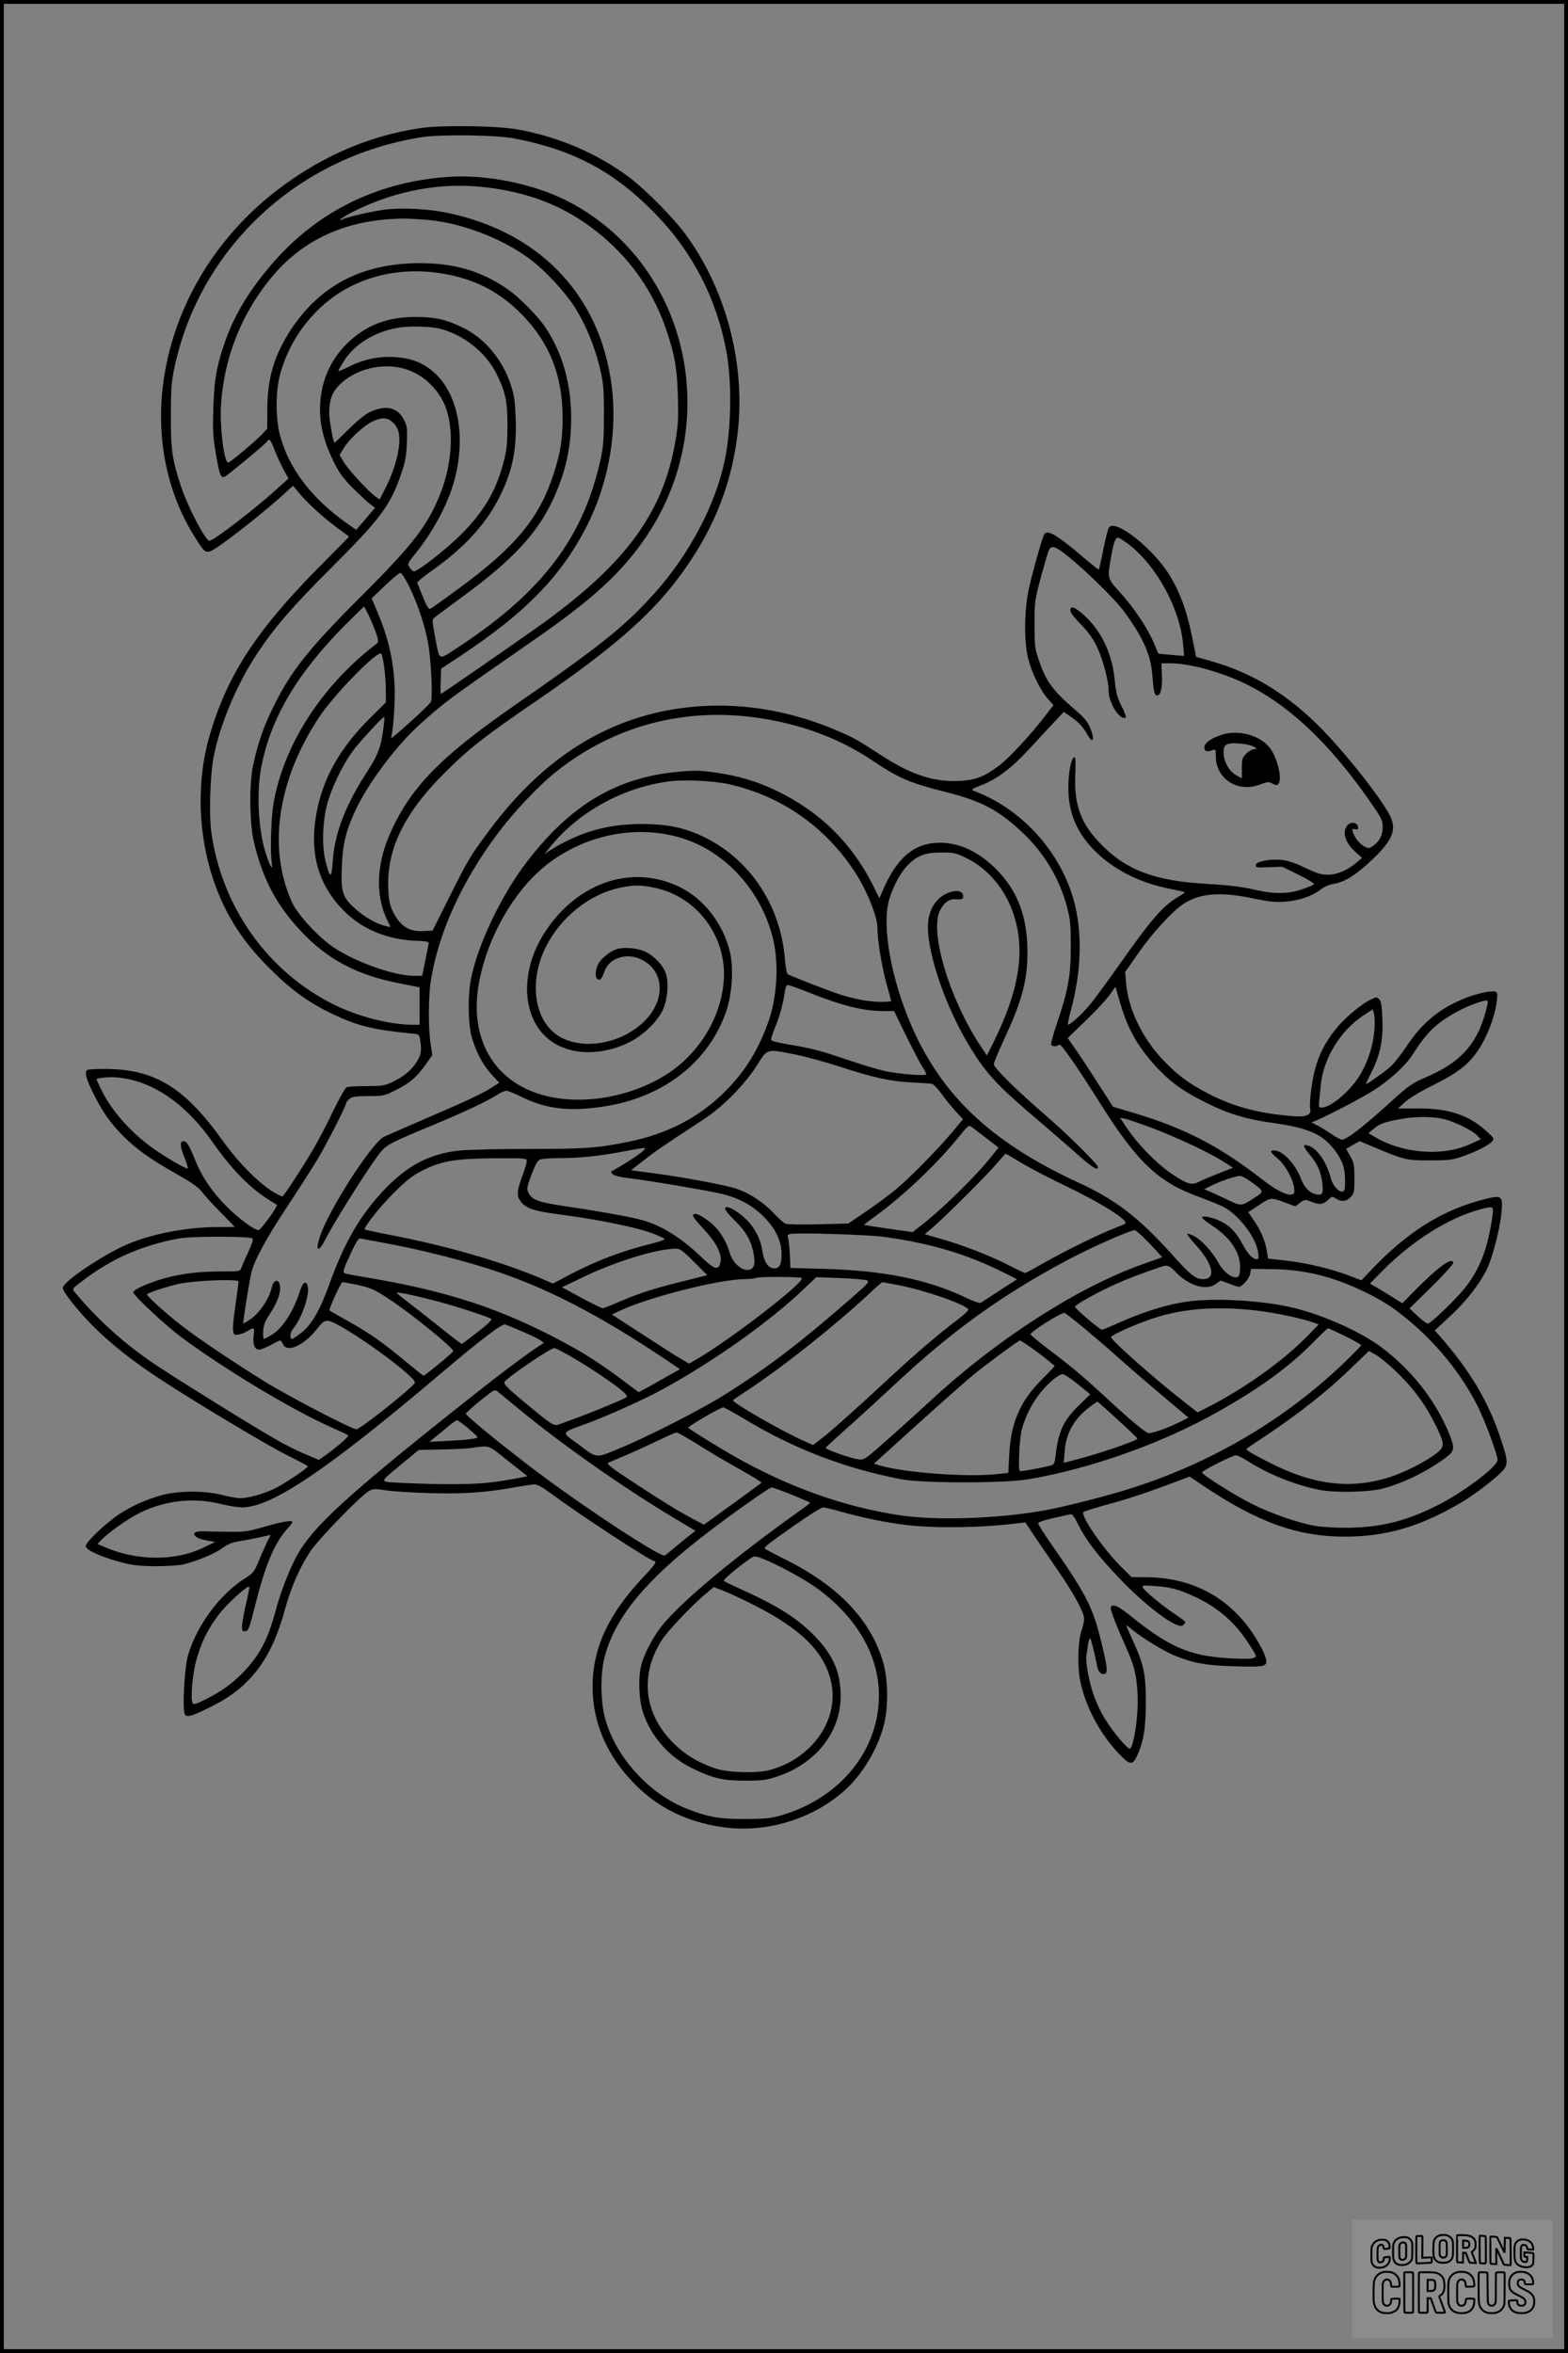 <?xml version="1.0" encoding="UTF-8"?>
<svg xmlns="http://www.w3.org/2000/svg" version="1.0" width="1024pt" height="1536pt" viewBox="0 0 1024 1536" preserveAspectRatio="xMidYMid meet">
  <rect x="0" y="0" width="1024" height="1536" fill="#808080" stroke="none"/>
  <g transform="translate(0.00 0.00) scale(1)">
    <g transform="translate(0,1536) scale(0.1,-0.1)" fill="#000000" stroke="none">
      <path d="M2754 14525 c-360 -51 -699 -204 -999 -450 -704 -579 -912 -1553 -475 -2233 50 -79 58 -87 89 -82 32 4 291 203 461 353 l84 76 35 -42 c56 -68 150 -155 243 -225 l88 -65 -218 -221 c-397 -404 -584 -696 -696 -1088 -82 -287 -73 -628 24 -921 76 -229 188 -407 369 -587 142 -142 258 -226 414 -300 160 -76 259 -101 508 -126 56 -5 57 -5 63 -42 11 -68 6 -98 -22 -143 -37 -57 -82 -95 -157 -131 -55 -26 -70 -28 -172 -28 -61 0 -119 -3 -128 -7 -10 -3 -50 -74 -90 -157 -39 -83 -102 -203 -140 -266 -76 -127 -183 -290 -191 -290 -3 0 -19 7 -37 16 -96 50 -242 193 -349 343 -250 350 -443 470 -762 473 -62 0 -118 -2 -125 -6 -20 -13 -11 -52 34 -144 62 -128 115 -204 204 -292 88 -87 176 -149 352 -248 88 -50 135 -83 155 -109 15 -21 70 -82 123 -135 l95 -98 -115 0 c-204 -1 -428 -44 -593 -115 -160 -70 -416 -243 -416 -282 0 -26 101 -153 197 -249 111 -111 248 -220 410 -328 232 -154 736 -456 865 -519 70 -34 127 -65 128 -69 0 -12 -158 -118 -222 -148 -74 -34 -167 -60 -219 -60 -19 0 -71 9 -115 20 -114 30 -281 30 -393 1 -102 -27 -207 -74 -291 -131 -85 -58 -210 -178 -210 -202 0 -26 96 -70 226 -105 81 -21 122 -26 229 -27 72 0 154 5 183 12 86 20 210 72 257 108 34 25 61 36 112 44 38 6 96 17 131 25 35 8 65 15 68 15 2 0 -2 -10 -10 -23 -7 -12 -32 -67 -56 -122 -40 -98 -43 -102 -103 -140 -163 -104 -312 -307 -368 -497 -26 -89 -40 -368 -20 -392 15 -18 49 -7 172 54 252 125 392 309 479 631 38 140 95 272 162 375 53 83 338 376 391 403 24 13 40 13 110 2 45 -7 175 -15 289 -18 218 -6 363 4 548 38 58 10 117 19 132 19 17 0 55 -21 105 -58 185 -138 650 -442 675 -442 21 0 2 -29 -65 -99 -232 -244 -337 -468 -337 -721 0 -242 99 -464 289 -650 150 -146 328 -232 552 -266 285 -44 595 49 808 241 114 104 211 265 252 420 30 111 30 287 0 400 -75 281 -292 512 -643 685 -68 34 -126 65 -131 69 -10 10 5 23 193 155 91 64 174 116 185 116 11 0 61 -12 110 -26 153 -43 305 -74 435 -89 191 -23 490 -18 725 11 l51 6 66 -99 c37 -54 105 -153 151 -221 101 -146 167 -269 167 -310 0 -16 -7 -49 -16 -73 -24 -66 -29 -228 -11 -324 32 -169 128 -351 256 -485 67 -71 87 -74 113 -19 45 90 61 187 61 354 0 187 -13 250 -86 408 -25 53 -43 97 -41 97 3 0 23 -15 44 -33 58 -48 202 -136 270 -164 124 -50 206 -65 382 -70 195 -6 218 -3 218 33 0 29 -38 107 -91 185 -157 233 -393 358 -681 363 l-108 1 -61 60 c-120 117 -276 343 -253 365 5 4 61 22 124 40 167 45 257 75 422 136 l147 55 88 -59 c358 -240 614 -332 923 -333 271 0 491 64 760 221 77 45 197 135 258 193 54 52 54 70 3 224 -79 241 -201 447 -400 673 l-31 35 97 90 c109 101 197 215 244 311 38 81 86 269 95 372 9 104 1 111 -98 87 -286 -69 -522 -217 -770 -483 l-47 -50 -78 30 c-114 44 -281 84 -415 99 l-117 13 -7 45 c-9 65 -39 137 -84 202 l-38 56 71 47 c78 51 76 51 174 14 l62 -23 31 24 c30 22 33 22 71 7 55 -22 79 -20 111 10 26 26 28 26 52 10 36 -23 69 -20 97 10 22 23 24 34 24 122 0 87 -3 102 -27 144 l-27 48 44 26 44 25 88 -37 c205 -86 215 -89 368 -89 122 0 149 3 210 24 89 30 175 73 198 99 17 19 16 21 -38 70 -113 103 -245 147 -443 146 l-132 0 47 43 c29 26 104 71 188 112 155 78 223 130 286 222 62 92 111 220 124 323 6 48 5 57 -10 63 -26 9 -129 -14 -212 -49 -157 -65 -270 -160 -367 -308 -35 -52 -81 -111 -103 -131 -41 -37 -163 -123 -163 -115 0 2 16 35 35 73 58 116 78 208 73 345 -3 93 -8 122 -21 135 -16 16 -19 16 -53 -1 -55 -26 -145 -98 -206 -165 -72 -80 -124 -169 -153 -266 -26 -85 -47 -242 -38 -287 7 -39 -30 -52 -127 -43 -219 18 -384 64 -549 151 -125 66 -193 118 -287 216 -134 141 -227 335 -240 500 l-6 73 84 120 c93 135 226 279 299 326 108 69 242 79 454 34 103 -21 146 -26 206 -21 90 6 179 36 233 79 25 19 57 33 89 38 69 11 145 59 249 158 133 126 161 196 115 287 -64 126 -327 454 -487 607 -213 204 -426 329 -683 402 l-96 27 -11 57 c-43 225 -82 341 -159 471 -103 173 -353 373 -398 318 -6 -7 -23 -71 -37 -142 -14 -71 -28 -131 -30 -134 -2 -2 -46 33 -98 77 -51 45 -122 102 -159 127 -66 45 -91 49 -104 16 -19 -48 -77 -256 -97 -350 -29 -139 -31 -331 -5 -445 22 -93 82 -217 132 -271 l35 -39 -51 -66 c-91 -120 -239 -280 -302 -327 -97 -74 -155 -96 -261 -102 -167 -8 -314 40 -509 166 -165 107 -180 115 -277 157 -296 129 -606 185 -905 165 -545 -36 -998 -301 -1374 -803 -133 -179 -140 -191 -266 -442 l-110 -220 -63 -3 c-78 -4 -130 22 -173 87 -43 65 -54 113 -54 231 1 235 116 462 360 706 165 166 256 238 630 494 459 315 712 533 896 775 224 295 349 591 394 938 57 446 -62 928 -323 1297 -80 115 -276 314 -390 398 -208 153 -453 258 -722 307 -130 24 -486 29 -626 10z m601 -68 c390 -74 661 -219 931 -499 241 -249 397 -556 459 -898 35 -197 31 -494 -11 -700 -59 -292 -234 -623 -462 -875 -196 -218 -350 -340 -925 -739 -478 -332 -672 -534 -803 -835 -88 -204 -92 -404 -12 -564 l19 -39 -33 7 c-59 13 -145 63 -206 120 -77 71 -87 107 -79 279 6 141 28 228 91 362 83 175 261 412 412 550 169 152 171 154 739 548 399 276 586 448 746 684 513 762 265 1798 -526 2195 -214 107 -514 168 -755 153 -459 -28 -854 -217 -1150 -553 -161 -183 -265 -355 -329 -549 -49 -147 -62 -227 -68 -409 -4 -144 -2 -189 16 -293 25 -146 33 -167 62 -152 24 14 249 200 268 223 7 9 17 17 21 17 4 0 20 -33 35 -72 16 -40 42 -97 59 -127 l30 -55 -60 -54 c-147 -135 -428 -352 -456 -352 -27 0 -143 224 -187 358 -57 173 -66 239 -65 462 0 173 4 221 23 310 166 781 803 1375 1611 1504 123 20 487 15 605 -7z m-164 -322 c300 -39 529 -137 743 -317 196 -165 340 -377 420 -619 53 -161 67 -238 73 -424 4 -145 2 -188 -16 -294 -79 -462 -317 -791 -856 -1183 -130 -94 -670 -468 -676 -468 -2 0 -3 37 -1 82 l3 83 121 80 c425 281 656 516 824 839 136 262 200 578 175 867 -55 620 -451 1057 -1076 1189 -130 27 -308 36 -416 21 -92 -13 -243 -48 -273 -63 -13 -7 -16 -7 -11 1 3 6 41 29 83 50 284 142 588 195 883 156z m-414 -209 c227 -17 496 -118 682 -256 101 -75 234 -218 300 -324 69 -112 126 -251 159 -390 23 -99 26 -131 26 -301 0 -160 -3 -206 -22 -294 -111 -508 -378 -862 -922 -1221 -144 -94 -127 -101 -159 65 -20 107 -20 110 -2 125 10 8 101 76 202 150 303 223 464 396 564 605 86 181 125 349 125 545 0 230 -58 430 -173 600 -45 66 -163 186 -232 235 -174 124 -354 178 -590 177 -371 -2 -644 -144 -836 -435 -107 -164 -153 -315 -153 -514 l-1 -132 -35 -37 c-46 -48 -208 -184 -220 -184 -26 0 -55 227 -47 370 18 317 139 618 346 858 184 214 434 336 736 360 91 7 123 7 252 -2z m108 -351 c217 -35 380 -120 531 -276 173 -179 256 -391 258 -654 1 -151 -13 -240 -60 -383 -92 -284 -250 -474 -613 -740 -99 -73 -186 -135 -193 -137 -8 -3 -25 25 -46 78 -18 45 -35 87 -37 92 -3 6 43 43 101 84 200 141 341 293 428 461 90 174 121 315 114 524 -4 116 -10 155 -31 221 -54 166 -170 306 -312 375 -109 54 -180 70 -305 71 -193 0 -331 -53 -456 -176 -113 -112 -174 -260 -174 -427 0 -110 28 -217 87 -338 38 -77 62 -110 127 -176 45 -44 95 -91 113 -105 l32 -24 -61 -72 -62 -72 -59 42 c-230 161 -381 359 -438 574 -30 111 -30 289 0 398 44 162 128 305 251 425 204 199 498 285 805 235z m-16 -360 c155 -37 306 -156 374 -296 59 -119 72 -184 71 -344 -1 -117 -5 -156 -27 -238 -49 -185 -131 -323 -282 -472 -94 -93 -275 -234 -301 -235 -7 0 -19 11 -28 25 -16 25 -16 26 38 93 119 147 216 332 256 486 100 393 -38 733 -319 786 -129 24 -254 6 -373 -54 -38 -19 -68 -31 -68 -27 0 5 18 35 39 69 69 105 193 183 341 211 73 14 210 12 279 -4z m-236 -260 c103 -27 193 -98 251 -197 84 -145 80 -399 -10 -625 -81 -202 -177 -328 -503 -653 -357 -356 -473 -502 -591 -745 -59 -120 -95 -225 -126 -365 -27 -117 -25 -387 4 -506 57 -241 148 -413 307 -582 176 -188 369 -289 653 -343 l122 -24 0 -122 0 -123 -38 0 c-152 0 -358 52 -517 130 -437 215 -740 642 -806 1136 -14 110 -7 360 15 476 39 210 150 477 283 678 118 178 228 305 493 570 315 314 381 403 451 610 26 76 33 116 36 200 4 95 2 109 -19 150 -42 82 -121 99 -225 49 -28 -13 -85 -60 -136 -111 -49 -48 -90 -88 -92 -88 -9 0 -35 146 -35 196 0 82 19 133 66 181 102 102 272 146 417 108z m-65 -355 c19 -18 33 -45 37 -70 14 -82 -20 -221 -86 -353 l-40 -78 -27 20 c-47 33 -178 176 -207 225 l-27 46 26 43 c32 56 130 147 187 175 63 30 101 28 137 -8z m4792 -785 c189 -139 347 -426 367 -666 l6 -71 -84 7 c-46 4 -84 8 -85 9 0 0 -13 31 -28 67 -39 94 -129 230 -219 329 -87 96 -86 93 -61 234 16 94 28 126 46 126 5 0 32 -16 58 -35z m-387 -85 c116 -93 311 -284 365 -358 125 -169 177 -285 187 -414 9 -114 14 -138 31 -138 24 0 36 50 32 133 l-3 77 58 0 c137 0 362 -65 529 -153 278 -146 538 -401 800 -785 49 -72 58 -93 58 -129 0 -54 -20 -94 -60 -123 -27 -19 -31 -20 -59 -6 -32 17 -64 57 -76 95 -6 21 -5 23 14 18 18 -4 22 -2 19 16 -4 32 -51 35 -72 5 -33 -46 -9 -112 62 -175 l37 -33 -35 -30 c-60 -51 -128 -80 -188 -80 -44 0 -73 9 -151 46 -70 34 -112 47 -157 51 -77 7 -164 -12 -164 -35 0 -15 11 -17 87 -13 l87 3 108 -53 c59 -29 104 -57 99 -62 -4 -4 -39 -19 -77 -32 -91 -32 -183 -33 -323 0 -77 17 -160 27 -296 35 -337 18 -525 87 -690 254 -136 137 -181 257 -173 459 4 82 2 117 -6 114 -20 -7 -38 -92 -39 -192 -2 -173 57 -309 189 -435 123 -116 291 -198 484 -234 46 -9 85 -18 87 -20 2 -2 -16 -15 -41 -30 -104 -61 -173 -141 -406 -471 -62 -88 -137 -190 -167 -227 -54 -66 -140 -145 -149 -136 -2 3 7 47 21 99 74 275 75 550 1 765 -102 300 -343 551 -635 661 -21 8 -17 12 47 37 103 40 195 109 313 236 57 62 131 142 165 178 l61 65 44 -30 c55 -39 81 -66 112 -121 42 -74 47 -13 6 69 -10 20 -41 56 -70 80 -164 140 -208 198 -256 344 -25 73 -27 93 -27 230 0 144 2 157 42 309 24 87 47 167 53 177 16 31 44 22 122 -41z m-4299 -202 c55 -113 101 -252 122 -367 19 -101 31 -361 18 -383 -15 -26 -268 -254 -261 -236 15 40 29 241 24 343 -8 171 -44 321 -114 484 l-36 85 87 83 c48 46 93 83 101 83 8 0 34 -40 59 -92z m-259 -200 c18 -40 39 -92 46 -116 13 -44 13 -44 -22 -70 -346 -271 -588 -651 -653 -1028 -16 -92 -22 -320 -11 -390 8 -51 -8 -26 -35 52 -52 149 -67 404 -34 574 60 320 233 612 546 928 67 67 124 122 126 122 2 0 18 -33 37 -72z m94 -321 c6 -43 11 -113 11 -155 l0 -77 -96 -95 c-205 -202 -318 -403 -359 -639 -45 -253 15 -459 180 -626 123 -124 291 -192 488 -197 37 -1 67 -6 67 -12 0 -5 -10 -56 -22 -113 l-21 -103 -53 0 c-139 0 -418 103 -551 204 -99 75 -212 202 -246 276 -160 351 -95 797 175 1205 98 150 385 443 408 418 4 -4 13 -43 19 -86z m2441 -333 c283 -41 534 -135 748 -279 171 -115 245 -147 482 -206 225 -57 339 -116 487 -254 148 -136 250 -305 300 -491 23 -87 26 -119 26 -259 1 -188 -17 -289 -89 -501 -25 -73 -43 -138 -39 -144 8 -13 38 -13 52 1 10 10 110 -133 263 -376 248 -394 383 -522 655 -620 53 -20 122 -47 152 -62 101 -50 217 -201 230 -302 4 -31 2 -41 -8 -41 -27 0 -58 31 -89 89 -44 81 -80 123 -137 153 -53 29 -133 47 -133 30 0 -5 29 -29 65 -52 125 -82 190 -182 183 -286 -2 -40 -7 -50 -23 -52 -33 -5 -88 39 -117 93 -37 70 -112 152 -160 176 -22 11 -42 18 -45 15 -3 -3 22 -35 55 -72 114 -124 136 -224 50 -224 -50 0 -82 25 -204 161 -219 243 -369 358 -611 469 -544 251 -863 541 -1064 965 -141 298 -217 656 -180 850 15 80 70 193 120 247 64 71 119 93 227 93 85 0 95 -2 170 -39 135 -67 245 -196 300 -354 84 -242 42 -507 -133 -856 l-38 -76 -44 66 c-203 308 -332 744 -262 882 25 49 59 74 98 72 46 -3 53 -1 53 20 0 29 -30 41 -76 29 -96 -26 -154 -113 -154 -231 0 -181 113 -510 259 -757 107 -180 183 -266 386 -440 99 -84 238 -204 309 -267 119 -106 156 -130 156 -103 0 19 -192 209 -340 337 -190 164 -340 312 -340 335 0 10 29 80 64 155 121 260 155 388 156 577 0 230 -64 400 -204 541 -125 125 -264 184 -405 171 -147 -13 -253 -112 -339 -317 l-19 -44 -41 83 c-141 281 -351 486 -637 622 -124 59 -241 94 -393 116 -100 14 -135 15 -242 5 -407 -37 -708 -218 -997 -598 -166 -219 -320 -548 -359 -764 -18 -99 -17 -258 1 -345 21 -96 72 -200 133 -266 l52 -57 -38 -25 c-64 -42 -169 -92 -429 -203 -136 -59 -265 -115 -286 -125 -81 -42 -362 -479 -418 -652 -32 -99 -10 -107 38 -14 63 125 316 522 366 575 40 43 75 60 330 166 208 86 356 156 429 202 20 13 45 24 55 24 9 0 58 -20 107 -44 153 -75 306 -93 523 -60 392 58 690 288 805 621 40 113 50 289 24 393 -46 183 -169 342 -326 419 -308 151 -663 35 -877 -287 -164 -246 -161 -544 7 -695 128 -115 346 -127 541 -30 86 43 176 128 214 203 32 64 44 169 26 236 -15 58 -79 126 -142 154 -52 22 -136 29 -182 14 -42 -13 -105 -64 -121 -98 -20 -43 -21 -92 -1 -99 17 -7 24 3 45 58 30 77 129 113 218 80 175 -67 188 -276 28 -423 -146 -133 -373 -175 -527 -97 -177 90 -223 358 -104 595 98 194 285 343 483 385 91 19 137 19 227 0 275 -57 470 -316 452 -600 -12 -197 -112 -397 -267 -537 -221 -200 -596 -294 -890 -223 -329 80 -501 353 -447 710 43 278 197 574 393 754 260 238 641 322 961 212 280 -96 505 -356 574 -661 36 -161 23 -371 -33 -530 -65 -182 -150 -321 -278 -450 -173 -174 -379 -282 -644 -335 -200 -40 -275 -45 -643 -45 -194 0 -396 -5 -448 -10 -197 -20 -343 -96 -497 -258 -156 -165 -257 -338 -358 -617 -61 -170 -117 -266 -185 -317 -27 -21 -53 -38 -56 -38 -19 0 -15 43 7 69 57 68 111 230 92 280 -13 36 -31 19 -54 -50 -40 -122 -107 -226 -174 -269 -26 -16 -51 -30 -56 -30 -5 0 -7 23 -5 52 2 39 12 65 41 107 61 92 84 173 61 210 -14 22 -38 6 -46 -31 -18 -81 -86 -179 -152 -218 l-36 -21 6 43 c8 66 37 238 48 288 18 79 93 219 229 425 73 110 163 251 201 313 63 105 189 352 189 370 0 5 9 17 21 28 17 15 37 18 123 19 98 0 106 2 177 37 94 47 138 84 196 165 l46 65 -11 76 c-16 104 -15 308 2 413 50 311 202 645 434 955 107 143 264 310 376 400 377 304 841 429 1326 358z m-2444 -51 c-16 -135 -35 -188 -108 -300 -141 -216 -214 -406 -225 -587 -7 -115 -19 -113 -48 6 -26 104 -17 284 20 398 35 108 99 237 161 320 42 57 192 220 203 220 2 0 1 -26 -3 -57z m2254 -382 c353 -79 649 -291 841 -602 67 -109 129 -268 129 -331 0 -83 27 -251 60 -371 17 -59 30 -110 30 -112 0 -3 -31 -5 -69 -5 -77 0 -171 18 -271 50 -87 29 -322 121 -336 131 -6 5 -14 49 -18 97 -31 393 -278 721 -633 841 -86 29 -181 42 -307 42 -219 -1 -396 -51 -586 -167 l-44 -28 39 48 c188 230 478 388 781 426 98 12 284 3 384 -19z m502 -1352 c235 -94 372 -129 509 -129 l68 0 74 -152 c41 -84 88 -175 105 -202 18 -28 32 -54 32 -59 0 -12 -162 0 -260 19 -41 8 -147 39 -235 69 -208 70 -247 80 -389 104 -66 11 -123 24 -128 29 -5 5 4 39 21 78 31 74 55 159 66 237 4 31 11 47 20 47 8 0 61 -19 117 -41z m2070 -129 c45 -140 117 -257 232 -378 90 -94 165 -147 314 -221 143 -72 260 -107 433 -131 215 -30 311 -68 384 -152 65 -76 89 -133 89 -218 1 -63 -2 -75 -16 -78 -26 -5 -65 40 -78 89 -26 105 -91 197 -151 212 -33 9 -29 -8 13 -59 53 -63 77 -117 84 -192 7 -67 0 -77 -46 -67 -39 9 -74 46 -95 103 -36 95 -119 182 -173 182 -32 0 -27 -11 22 -53 50 -41 104 -140 108 -197 3 -30 0 -35 -20 -38 -32 -5 -101 31 -180 92 -287 224 -514 342 -855 443 l-128 38 -103 160 c-56 88 -123 189 -148 224 l-45 65 116 112 c64 61 134 137 156 167 l40 56 13 -47 c7 -26 22 -76 34 -112z m2382 43 c-53 -241 -162 -372 -393 -471 -101 -44 -121 -58 -231 -158 -181 -165 -295 -254 -327 -254 -7 0 -39 17 -71 39 -31 21 -73 47 -92 56 l-35 18 25 10 c73 30 287 141 369 192 111 68 221 168 269 245 89 140 154 203 286 275 62 35 163 73 194 74 8 1 10 -8 6 -26z m-738 -163 c-6 -93 -37 -195 -84 -280 -60 -110 -197 -230 -261 -230 -18 0 -20 5 -16 38 2 20 6 67 10 103 15 175 125 358 277 459 l63 41 8 -28 c4 -15 6 -62 3 -103z m-3781 -164 c66 -13 197 -49 292 -80 221 -72 329 -95 467 -102 61 -3 120 -7 131 -9 11 -2 39 -31 62 -63 22 -32 64 -83 91 -113 l51 -55 -75 -90 c-96 -114 -279 -299 -369 -373 -39 -32 -123 -94 -187 -138 l-118 -80 -192 -5 c-106 -3 -203 -1 -216 3 -13 5 -48 36 -78 68 -65 70 -158 132 -242 160 -72 25 -342 75 -541 102 -79 10 -145 19 -148 19 -2 0 33 29 79 64 78 61 151 111 392 268 127 83 268 226 351 356 68 108 58 106 250 68z m-4353 -161 c197 -42 389 -186 542 -405 128 -183 247 -305 376 -385 25 -15 46 -29 48 -30 9 -8 -105 -165 -119 -165 -28 0 -126 72 -205 150 -96 96 -165 196 -207 302 -43 105 -57 128 -79 128 -25 0 -23 -34 8 -109 14 -35 23 -65 20 -68 -6 -6 -94 43 -186 103 -162 106 -300 254 -376 405 -18 38 -34 71 -34 73 0 3 12 7 28 9 59 9 114 6 184 -8z m8587 -260 c72 -17 188 -75 220 -109 l21 -23 -67 -31 c-184 -84 -447 -63 -632 51 l-34 20 34 28 c40 34 72 45 171 63 99 19 210 19 287 1z m-1912 -56 c164 -61 385 -165 471 -221 l64 -41 -94 -37 c-51 -20 -108 -44 -127 -54 -45 -24 -74 -17 -159 38 -117 75 -253 215 -338 350 l-19 29 33 -6 c18 -4 94 -30 169 -58z m-1078 -67 l82 -63 -41 -52 c-111 -140 -334 -358 -483 -471 l-37 -29 -158 22 c-86 13 -158 24 -159 25 -2 1 32 28 75 58 180 130 409 348 547 521 51 64 62 73 76 64 9 -7 53 -40 98 -75z m-2249 -93 c-31 -27 -167 -112 -194 -123 -7 -2 -5 -10 4 -20 11 -11 52 -21 130 -30 143 -18 515 -82 594 -102 104 -27 182 -69 252 -135 85 -82 127 -165 128 -253 1 -69 -13 -96 -48 -96 -37 0 -66 41 -76 107 -10 72 -39 137 -88 193 -40 47 -116 100 -144 100 -28 0 -11 -27 57 -94 67 -67 100 -124 116 -207 15 -73 2 -109 -40 -109 -46 0 -98 51 -116 114 -23 79 -70 152 -127 197 -62 48 -97 64 -111 50 -7 -7 14 -36 62 -87 85 -89 126 -167 117 -219 -12 -63 -37 -56 -134 37 -123 117 -249 196 -373 232 -68 20 -283 59 -503 91 -181 27 -222 42 -245 89 -12 26 -10 37 20 118 26 68 40 93 57 99 13 5 70 9 127 9 130 0 266 14 420 44 156 30 156 30 115 -5z m2482 -71 c56 -34 191 -104 298 -155 184 -89 334 -178 372 -220 17 -19 16 -20 -55 -47 -110 -43 -325 -148 -462 -226 -67 -38 -126 -70 -130 -70 -5 0 -56 24 -114 54 -122 62 -303 132 -444 171 l-98 28 53 45 c81 70 335 322 408 406 36 41 66 75 67 75 0 1 48 -27 105 -61z m-3232 13 c0 -11 -13 -56 -30 -101 -37 -99 -37 -130 -5 -169 36 -42 87 -58 266 -81 233 -30 493 -84 587 -120 45 -17 82 -35 82 -39 0 -5 -39 -18 -87 -30 -194 -48 -361 -111 -540 -206 l-102 -54 -83 36 c-259 109 -617 212 -982 282 -88 17 -161 33 -164 35 -10 11 100 150 192 241 73 73 120 111 171 137 135 70 221 85 498 87 188 1 197 0 197 -18z m4725 -132 c90 -64 91 -66 38 -101 -97 -64 -95 -64 -186 -20 -45 21 -98 46 -117 54 l-35 15 35 18 c67 35 185 74 205 68 11 -3 38 -19 60 -34z m1585 -191 c0 -43 -30 -192 -51 -258 -30 -89 -68 -164 -123 -236 -53 -71 -231 -244 -251 -244 -8 0 -38 22 -67 49 l-53 50 143 140 c78 77 142 147 142 156 0 46 -102 -28 -259 -188 l-73 -75 -58 37 c-32 20 -79 49 -105 64 l-48 28 79 81 c196 198 432 347 639 403 73 20 85 19 85 -7z m-2293 -165 c22 -21 61 -61 87 -89 l46 -51 -137 -49 c-419 -150 -944 -488 -1371 -883 -69 -64 -195 -178 -281 -254 -155 -137 -156 -138 -197 -133 -49 6 -216 65 -212 75 2 4 68 65 148 136 80 71 217 197 305 279 373 349 700 584 1125 810 156 83 405 193 441 196 3 0 24 -17 46 -37z m-1677 -8 c301 -42 538 -113 779 -234 l83 -42 -112 -72 c-61 -40 -117 -76 -124 -81 -8 -5 -46 8 -107 37 -244 116 -533 174 -920 184 l-217 6 -4 91 c-3 50 -8 98 -12 108 -5 11 -2 18 11 22 39 11 510 -3 623 -19z m-4131 -10 c6 -6 -4 -38 -29 -91 -21 -45 -41 -91 -45 -103 -6 -20 -12 -21 -138 -21 -200 0 -360 -31 -509 -97 -32 -14 -58 -31 -58 -38 0 -20 207 -214 310 -291 285 -212 738 -484 990 -594 52 -23 99 -45 103 -50 8 -7 -77 -80 -159 -138 l-32 -22 -73 31 c-41 16 -115 52 -165 79 -123 65 -733 444 -868 538 -188 132 -342 273 -489 448 -18 21 -17 22 71 87 179 134 373 218 607 262 83 16 468 16 484 0z m841 -25 c259 -47 565 -124 781 -199 333 -115 664 -289 1087 -573 l83 -56 -88 -49 c-48 -28 -109 -62 -135 -76 l-47 -25 -106 79 c-135 102 -247 174 -382 246 -412 221 -757 334 -1283 423 -69 11 -133 23 -143 26 -22 7 -19 19 38 141 34 73 47 91 62 88 10 -2 70 -14 133 -25z m2042 -127 l87 -87 -167 -42 c-185 -46 -282 -77 -416 -135 -49 -22 -94 -39 -101 -39 -6 0 -68 31 -138 68 l-127 69 140 67 c210 101 473 182 600 185 31 1 45 -9 122 -86z m3148 -69 c87 -89 198 -121 261 -75 l30 22 55 -20 c30 -12 59 -21 64 -21 21 0 68 52 74 84 l6 33 143 -2 c205 -2 390 -48 592 -145 131 -63 210 -115 324 -214 174 -151 322 -339 422 -537 48 -97 129 -315 129 -349 0 -44 -228 -215 -397 -299 -204 -102 -369 -142 -583 -144 -74 -1 -169 5 -210 12 -115 20 -297 84 -417 145 -118 60 -323 190 -323 204 0 12 200 112 222 112 10 0 41 -15 70 -34 141 -90 315 -160 477 -192 103 -20 323 -15 416 10 132 36 284 110 403 198 62 46 65 63 26 159 -87 214 -244 415 -441 563 -131 99 -368 206 -561 255 -217 55 -566 73 -749 38 -122 -22 -263 -68 -397 -128 -60 -27 -114 -49 -120 -49 -14 0 -176 138 -176 150 0 12 154 98 265 147 78 35 178 73 290 111 49 17 59 14 105 -34z m-2444 -37 c24 -24 -468 -404 -688 -531 l-48 -28 -47 28 c-27 15 -113 70 -193 122 -80 52 -172 111 -205 133 l-59 38 64 30 c197 89 644 201 804 201 34 0 66 4 73 8 14 9 290 8 299 -1z m423 -14 c21 -9 16 -16 -90 -109 -335 -293 -547 -456 -831 -635 -160 -101 -507 -278 -702 -358 -150 -61 -133 -64 -266 36 -106 78 -112 67 67 132 130 48 363 153 483 218 332 180 707 445 933 662 l78 74 152 -6 c84 -3 163 -10 176 -14z m-4102 -7 c2 -2 -6 -65 -17 -140 -12 -76 -20 -154 -18 -174 3 -35 5 -37 33 -34 17 2 44 12 61 23 44 27 47 25 41 -26 -8 -58 5 -95 35 -95 13 0 47 14 77 30 30 17 57 30 61 30 4 0 12 -11 18 -25 27 -59 139 -7 224 102 45 59 59 63 121 32 164 -84 517 -345 517 -384 0 -21 -356 -305 -383 -305 -29 0 -439 213 -596 310 -208 129 -435 281 -548 369 -98 76 -223 189 -223 201 0 9 136 54 213 70 103 21 368 32 384 16z m765 -21 c99 -21 119 -29 223 -98 149 -99 415 -315 415 -337 0 -8 -184 -160 -194 -160 -4 0 -55 41 -114 90 -147 123 -236 186 -377 265 -66 37 -121 68 -123 70 -7 7 74 185 84 185 7 0 46 -7 86 -15z m3550 -5 c169 -33 431 -124 452 -158 3 -5 -27 -34 -67 -64 -127 -96 -268 -216 -442 -377 -238 -221 -391 -357 -453 -404 l-52 -40 -63 28 c-142 63 -473 253 -460 265 4 4 51 36 103 70 234 155 572 424 795 633 39 37 73 66 77 67 4 0 53 -9 110 -20z m-2997 -110 c103 -27 304 -93 333 -109 8 -5 -21 -34 -87 -85 -55 -43 -102 -78 -105 -79 -2 -1 -67 48 -143 109 -76 61 -170 135 -210 165 -40 30 -72 57 -73 60 0 8 132 -20 285 -61z m5330 -55 c125 -15 287 -49 369 -77 l38 -14 -78 -80 c-161 -163 -416 -344 -654 -464 l-59 -30 -98 77 c-196 153 -475 402 -467 415 11 18 168 87 278 123 194 64 414 80 671 50z m-1138 -104 c59 -49 162 -137 228 -196 66 -59 198 -173 293 -253 l173 -146 -45 -23 c-88 -45 -198 -84 -218 -77 -25 8 -119 86 -273 229 -151 139 -208 188 -367 309 -71 54 -128 101 -128 106 0 16 195 140 221 140 4 0 56 -40 116 -89z m-3656 -33 c52 -22 106 -48 118 -57 l23 -17 -44 -29 c-84 -55 -276 -200 -513 -389 -726 -576 -950 -782 -1054 -967 -48 -86 -109 -243 -142 -367 -50 -186 -105 -290 -212 -400 -72 -74 -142 -124 -246 -176 -59 -30 -76 -35 -83 -24 -16 23 -1 198 27 291 32 111 72 192 141 284 53 71 196 201 202 184 2 -5 -9 -58 -23 -119 -14 -61 -25 -125 -25 -142 0 -27 3 -31 23 -28 20 3 26 19 63 168 65 259 125 403 205 494 22 24 39 47 39 50 0 14 -65 4 -181 -30 -116 -33 -132 -35 -249 -33 -69 1 -142 2 -162 3 -80 1 -59 -44 28 -59 l59 -11 -75 -36 c-181 -89 -434 -89 -644 2 l-49 21 24 26 c43 46 179 142 253 178 171 82 350 101 529 57 49 -12 111 -22 138 -22 192 0 554 244 1293 870 267 226 406 332 426 324 8 -3 58 -23 111 -46z m5374 -30 c58 -29 105 -56 105 -59 0 -4 -51 -55 -112 -115 -384 -367 -850 -644 -1371 -813 -163 -53 -442 -124 -587 -151 -305 -54 -704 -68 -947 -31 -361 55 -714 180 -1068 379 -103 58 -304 182 -310 192 -5 8 210 133 229 133 6 0 69 -35 141 -78 320 -193 659 -323 1025 -392 140 -26 667 -26 823 0 409 69 876 235 1241 441 279 158 460 290 618 449 51 52 96 95 100 96 4 1 55 -23 113 -51z m-2059 -69 c32 -23 82 -60 109 -82 28 -23 51 -42 53 -43 2 -1 -37 -42 -85 -90 -141 -141 -201 -280 -212 -489 l-6 -120 -75 -8 c-191 -21 -598 9 -759 55 l-44 13 284 257 c156 141 322 287 369 326 89 72 291 221 301 222 3 0 32 -19 65 -41z m-2957 -88 c139 -84 284 -185 314 -219 18 -20 18 -21 -30 -42 -62 -28 -232 -97 -303 -122 -30 -11 -71 -26 -90 -33 -42 -16 -43 -16 -180 96 -152 124 -194 164 -186 177 19 31 300 222 326 222 10 0 77 -36 149 -79z m5345 -71 c113 -107 192 -214 257 -344 67 -135 67 -149 5 -197 -70 -53 -209 -123 -304 -153 -250 -78 -487 -51 -767 89 -127 64 -173 91 -164 98 2 2 60 42 129 87 204 136 395 286 537 423 l133 128 42 -23 c24 -13 83 -61 132 -108z m-2075 -86 l81 -66 -74 -72 c-99 -96 -135 -172 -151 -319 -5 -49 -12 -68 -24 -71 -41 -13 -206 -44 -211 -39 -12 12 -3 212 13 270 34 129 109 247 205 327 24 20 52 36 62 36 10 0 55 -30 99 -66z m-3649 -163 c272 -225 680 -512 1013 -711 l139 -83 -34 -26 c-18 -14 -60 -49 -93 -76 -33 -28 -66 -54 -73 -59 -24 -15 -493 291 -817 533 -201 150 -475 372 -483 392 -3 6 113 104 167 142 20 13 28 14 40 4 9 -7 72 -59 141 -116z m3908 -67 c70 -64 128 -120 130 -124 5 -13 -253 -101 -422 -144 l-59 -15 6 74 c9 123 63 217 171 296 21 16 41 29 43 29 2 0 61 -52 131 -116z m-4244 -55 c33 -28 62 -55 64 -59 4 -11 -58 -19 -194 -26 l-119 -6 35 29 c19 15 57 47 85 70 27 23 54 42 59 42 4 1 36 -22 70 -50z m1514 -115 c75 -48 199 -120 275 -162 75 -42 134 -79 130 -82 -5 -4 -91 -67 -192 -140 l-184 -133 -70 37 c-101 54 -198 113 -397 244 -124 81 -170 116 -160 122 8 4 65 29 125 54 61 26 155 69 210 96 55 26 106 49 113 49 7 1 74 -38 150 -85z m-1282 -75 c49 -39 105 -83 124 -98 l35 -28 -90 -17 c-172 -32 -283 -38 -540 -33 -137 4 -265 9 -283 13 -41 8 -40 9 97 122 l106 87 147 3 c81 1 173 6 205 11 106 16 104 16 199 -60z m1885 -246 c65 -27 119 -50 119 -53 0 -3 -26 -23 -57 -45 -438 -310 -806 -619 -919 -769 -54 -71 -105 -170 -125 -241 -22 -80 -18 -226 10 -313 51 -157 171 -292 323 -366 137 -66 200 -80 348 -80 108 0 136 4 205 27 252 83 415 289 415 524 0 162 -53 278 -184 408 -105 103 -222 178 -437 277 -74 33 -138 64 -142 68 -10 9 179 160 200 160 50 0 305 -131 417 -214 255 -189 396 -436 396 -693 0 -356 -247 -664 -627 -780 -78 -23 -105 -26 -243 -27 -170 -1 -241 11 -380 65 -261 100 -491 364 -546 624 -23 113 -22 269 5 370 67 257 268 500 661 802 169 130 414 303 429 303 7 0 67 -21 132 -47z m1874 -202 c45 -91 122 -192 250 -328 185 -197 394 -353 430 -323 8 7 15 16 15 21 0 5 -31 29 -68 53 -82 54 -204 156 -210 175 -4 12 9 13 76 8 108 -8 161 -22 260 -68 157 -72 268 -169 362 -316 49 -76 49 -78 27 -86 -32 -13 -239 -1 -331 18 -155 32 -279 100 -469 254 -85 69 -122 85 -133 58 -5 -13 36 -119 110 -284 49 -109 66 -194 66 -337 0 -116 -28 -288 -50 -301 -13 -8 -113 110 -165 196 -26 42 -60 115 -75 161 -29 84 -53 217 -45 253 2 11 7 42 10 69 4 26 10 44 15 40 7 -8 29 -97 45 -181 7 -37 28 -58 51 -49 20 8 15 51 -26 216 -55 223 -96 302 -334 644 -42 60 -76 115 -76 122 0 8 38 21 98 34 53 12 102 23 107 24 17 5 25 -4 60 -73z m-2130 -514 c326 -163 483 -324 517 -530 40 -241 -142 -485 -412 -553 -82 -21 -270 -15 -345 11 -117 39 -199 89 -276 165 -194 192 -223 444 -77 674 37 58 195 225 281 297 l58 49 62 -24 c34 -13 121 -53 192 -89z"></path>
      <path d="M6996 11393 c-16 -17 -1 -44 63 -109 48 -49 79 -93 104 -145 41 -86 77 -222 77 -289 0 -80 75 -196 112 -174 4 3 -8 37 -28 75 -29 59 -36 87 -44 167 -14 154 -71 289 -166 392 -54 57 -106 94 -118 83z"></path>
      <path d="M7971 10561 c-71 -25 -106 -52 -106 -82 0 -25 20 -30 58 -14 15 6 17 1 17 -42 0 -148 144 -240 289 -184 48 18 57 19 81 6 24 -13 30 -13 40 0 26 32 -11 177 -60 237 -68 82 -211 118 -319 79z m214 -74 c28 -15 29 -16 7 -17 -13 0 -37 -13 -53 -29 -26 -27 -29 -36 -29 -95 l0 -67 -29 16 c-48 24 -83 79 -89 136 -6 68 10 81 98 76 36 -2 79 -11 95 -20z"></path>
    </g>
  </g>
  <rect x="0.0" y="0.0" width="1024.0" height="1536.0" fill="none" stroke="black" stroke-width="5"></rect>
  <g transform="translate(882.93 1449.20) scale(0.128)" opacity="1.0">
    <rect x="0" y="0" width="1024.0" height="600.0" fill="white" fill-opacity="0.1"></rect>
    <g transform="translate(0,650) scale(0.1,-0.1)" stroke="none">
      <path fill="none" stroke="#000000" stroke-width="100" d="M4491 5720 c-164 -43 -269 -147 -319 -315 -19 -65 -29 -577 -13 -693 25 -190 116 -310 276 -367 63 -23 284 -32 370 -16 122 22 249 110 294 205 51 104 56 150 56 496 0 341 -4 385 -48 478 -46 100 -156 184 -282 217 -83 21 -241 19 -334 -5z m270 -273 c19 -12 43 -40 54 -62 18 -37 20 -64 23 -320 5 -339 -1 -384 -56 -436 -87 -82 -235 -56 -289 51 -22 43 -23 53 -23 335 0 314 7 370 52 412 34 32 66 42 139 42 53 1 73 -4 100 -22z"></path>
      <path fill="none" stroke="#000000" stroke-width="100" d="M5367 5723 c-4 -3 -7 -311 -7 -683 0 -618 1 -679 17 -691 12 -10 51 -14 152 -14 l136 0 3 248 2 248 67 -3 67 -3 34 -85 c18 -47 58 -152 89 -235 30 -82 63 -158 73 -168 14 -15 40 -19 165 -24 l148 -6 -5 34 c-4 19 -49 143 -102 276 -53 133 -96 246 -96 251 0 6 15 19 33 31 53 33 104 92 134 156 27 57 28 67 27 195 0 115 -4 144 -23 193 -31 80 -76 135 -148 183 -83 56 -166 82 -303 94 -129 11 -453 14 -463 3z m541 -300 c55 -27 77 -73 77 -163 0 -61 -4 -82 -23 -111 -34 -55 -73 -69 -191 -69 l-101 0 0 187 0 186 101 -6 c66 -4 114 -12 137 -24z"></path>
      <path fill="none" stroke="#000000" stroke-width="100" d="M6514 5685 c-4 -9 -5 -320 -2 -690 3 -511 7 -678 16 -687 19 -19 273 -30 291 -13 11 11 13 126 12 675 -1 364 -6 672 -11 685 -11 28 -27 31 -187 40 -99 6 -114 5 -119 -10z"></path>
      <path fill="none" stroke="#000000" stroke-width="100" d="M3355 5683 c-27 -3 -55 -9 -62 -15 -10 -8 -13 -150 -13 -683 0 -592 2 -674 15 -685 12 -10 52 -11 173 -6 362 15 578 29 590 38 8 7 12 46 12 129 0 108 -2 119 -20 129 -11 6 -24 9 -28 7 -4 -3 -103 -8 -221 -12 l-214 -7 5 545 c4 384 2 549 -5 556 -11 11 -120 12 -232 4z"></path>
      <path fill="none" stroke="#000000" stroke-width="100" d="M7067 5654 c-4 -4 -7 -310 -7 -680 0 -625 1 -673 18 -692 15 -18 31 -21 152 -24 l134 -3 -3 400 c-2 277 1 397 8 390 11 -11 153 -311 251 -530 96 -215 128 -281 142 -292 7 -6 82 -14 165 -17 l153 -7 11 28 c14 34 3 1333 -11 1347 -5 5 -70 11 -144 14 l-136 5 -1 -54 c-1 -30 -5 -200 -8 -379 l-6 -325 -73 150 c-40 83 -123 256 -184 385 -61 129 -117 242 -125 252 -11 12 -40 18 -121 22 -59 4 -130 9 -157 12 -28 3 -54 2 -58 -2z"></path>
      <path fill="none" stroke="#000000" stroke-width="100" d="M2507 5614 c-220 -49 -342 -159 -394 -357 -24 -91 -24 -641 0 -740 57 -233 232 -339 510 -310 56 6 127 21 158 33 76 29 187 114 226 174 64 95 67 114 71 505 2 232 -1 371 -8 404 -27 126 -116 235 -228 278 -74 29 -236 35 -335 13z m191 -281 c15 -11 36 -35 47 -54 19 -32 20 -52 20 -349 0 -309 0 -316 -23 -362 -31 -62 -75 -89 -155 -95 -53 -4 -67 -2 -97 19 -19 13 -44 41 -55 63 -19 37 -20 60 -20 350 0 337 2 351 60 405 54 51 169 63 223 23z"></path>
      <path fill="none" stroke="#000000" stroke-width="100" d="M8568 5491 c-133 -43 -219 -134 -262 -280 -13 -45 -16 -107 -16 -343 0 -320 9 -395 60 -506 73 -156 258 -255 506 -269 191 -11 324 47 376 165 19 42 22 70 26 288 4 209 3 242 -11 256 -19 18 -186 38 -347 41 l-105 2 -3 -95 c-1 -52 2 -102 7 -109 6 -10 33 -16 75 -19 l66 -4 0 -105 c0 -98 -1 -105 -26 -130 -23 -23 -31 -25 -99 -21 -64 3 -79 7 -112 34 -21 16 -49 52 -63 80 -25 49 -25 51 -25 324 0 303 6 348 56 402 28 29 32 30 99 26 105 -6 152 -50 167 -158 8 -53 9 -54 48 -62 22 -5 90 -10 150 -11 l110 -2 3 43 c4 52 -30 180 -66 245 -53 99 -179 183 -317 212 -96 20 -226 18 -297 -4z"></path>
      <path fill="none" stroke="#000000" stroke-width="100" d="M1390 5484 c-203 -45 -359 -207 -390 -404 -13 -83 -13 -616 0 -694 20 -123 100 -235 203 -281 98 -45 271 -51 387 -13 211 67 340 238 340 451 0 54 -3 69 -17 74 -24 9 -264 -15 -280 -28 -7 -7 -13 -31 -13 -60 0 -56 -13 -95 -43 -128 -31 -34 -95 -61 -144 -61 -35 0 -48 6 -77 35 -52 52 -58 99 -54 423 3 257 5 280 24 323 42 89 120 132 202 109 53 -14 72 -42 81 -120 11 -90 15 -92 150 -79 62 6 125 15 138 20 25 9 25 10 21 107 -3 82 -9 106 -33 155 -33 68 -97 130 -163 160 -60 27 -235 33 -332 11z"></path>
      <path fill="none" stroke="#000000" stroke-width="100" d="M1600 3845 c-239 -44 -424 -235 -476 -495 -22 -109 -33 -831 -15 -1000 31 -300 174 -492 425 -572 45 -15 100 -21 211 -25 181 -6 263 8 380 66 147 73 214 152 266 311 26 78 32 117 37 219 4 98 2 125 -9 132 -22 14 -393 11 -407 -3 -7 -7 -12 -39 -12 -73 0 -169 -84 -275 -217 -275 -68 0 -110 18 -150 64 -65 73 -68 99 -68 606 0 446 1 456 22 515 78 208 337 201 392 -11 6 -23 13 -75 16 -115 3 -41 10 -78 15 -83 10 -10 289 -10 357 0 63 9 67 18 60 147 -12 210 -62 331 -181 445 -86 82 -165 123 -280 146 -94 19 -261 20 -366 1z"></path>
      <path fill="none" stroke="#000000" stroke-width="100" d="M5376 3840 c-151 -39 -268 -118 -350 -237 -106 -157 -118 -245 -114 -863 4 -463 5 -477 27 -550 33 -106 72 -178 131 -243 123 -135 290 -197 526 -197 326 0 528 127 610 384 34 106 48 339 20 349 -29 12 -386 9 -400 -2 -7 -6 -16 -44 -20 -85 -17 -192 -81 -266 -226 -266 -93 1 -163 55 -197 152 -16 48 -18 92 -18 503 0 437 1 452 22 520 26 81 57 119 121 147 78 35 188 8 237 -56 30 -40 55 -133 55 -206 0 -92 6 -95 157 -92 70 1 161 5 201 8 87 8 88 9 78 158 -12 189 -62 314 -170 422 -76 76 -130 109 -241 144 -102 33 -337 38 -449 10z"></path>
      <path fill="none" stroke="#000000" stroke-width="100" d="M8441 3845 c-204 -45 -357 -196 -406 -402 -24 -99 -17 -331 13 -416 47 -137 141 -225 342 -323 334 -162 396 -203 438 -284 19 -37 23 -57 20 -116 -3 -59 -8 -77 -30 -107 -39 -50 -98 -70 -190 -65 -137 7 -187 57 -188 185 0 95 4 94 -223 86 -106 -3 -198 -10 -204 -16 -17 -13 -17 -107 1 -200 44 -226 196 -375 436 -423 103 -20 339 -15 435 10 199 53 340 189 391 377 21 78 28 222 15 311 -16 115 -56 191 -145 276 -85 81 -145 117 -386 235 -250 122 -298 173 -301 319 -3 109 52 167 164 175 115 8 183 -49 194 -164 3 -32 10 -64 16 -70 10 -14 340 -17 387 -4 24 7 25 9 22 92 -5 150 -54 269 -153 369 -69 70 -189 133 -297 155 -90 18 -265 18 -351 0z"></path>
      <path fill="none" stroke="#000000" stroke-width="100" d="M2710 3833 c-14 -2 -29 -9 -35 -14 -7 -7 -9 -354 -7 -1017 3 -910 5 -1008 20 -1019 20 -16 384 -18 413 -3 19 10 19 32 19 1019 0 923 -1 1010 -16 1022 -13 10 -61 14 -193 16 -97 1 -187 -1 -201 -4z"></path>
      <path fill="none" stroke="#000000" stroke-width="100" d="M3455 3833 c-47 -12 -45 32 -45 -1034 0 -987 0 -1009 19 -1019 12 -6 98 -10 210 -10 159 0 192 3 205 16 14 13 16 61 16 370 l0 355 81 -3 82 -3 88 -245 c49 -135 105 -292 124 -350 20 -58 45 -113 57 -122 18 -16 45 -18 229 -18 184 0 210 2 216 16 7 19 16 -7 -153 448 -74 197 -134 362 -134 366 0 4 23 22 50 40 162 104 228 273 217 560 -8 225 -46 336 -153 450 -104 110 -219 160 -413 179 -101 11 -657 13 -696 4z m721 -409 c64 -48 69 -61 72 -231 4 -176 -7 -223 -59 -267 -43 -36 -89 -46 -216 -46 l-113 0 0 286 0 286 144 -4 c127 -3 148 -5 172 -24z"></path>
      <path fill="none" stroke="#000000" stroke-width="100" d="M6510 3834 c-51 -11 -50 7 -50 -683 1 -672 7 -842 35 -951 45 -175 148 -311 289 -380 117 -58 200 -73 376 -68 124 4 156 9 225 32 108 37 176 79 246 153 61 66 117 169 140 258 9 37 13 248 16 831 4 727 3 782 -13 795 -13 11 -57 14 -204 14 -171 0 -190 -2 -209 -19 -21 -19 -21 -19 -21 -746 0 -782 0 -782 -52 -861 -64 -95 -228 -106 -302 -19 -61 73 -60 64 -66 877 -4 562 -8 745 -17 754 -13 13 -341 23 -393 13z"></path>
    </g>
  </g>
</svg>
